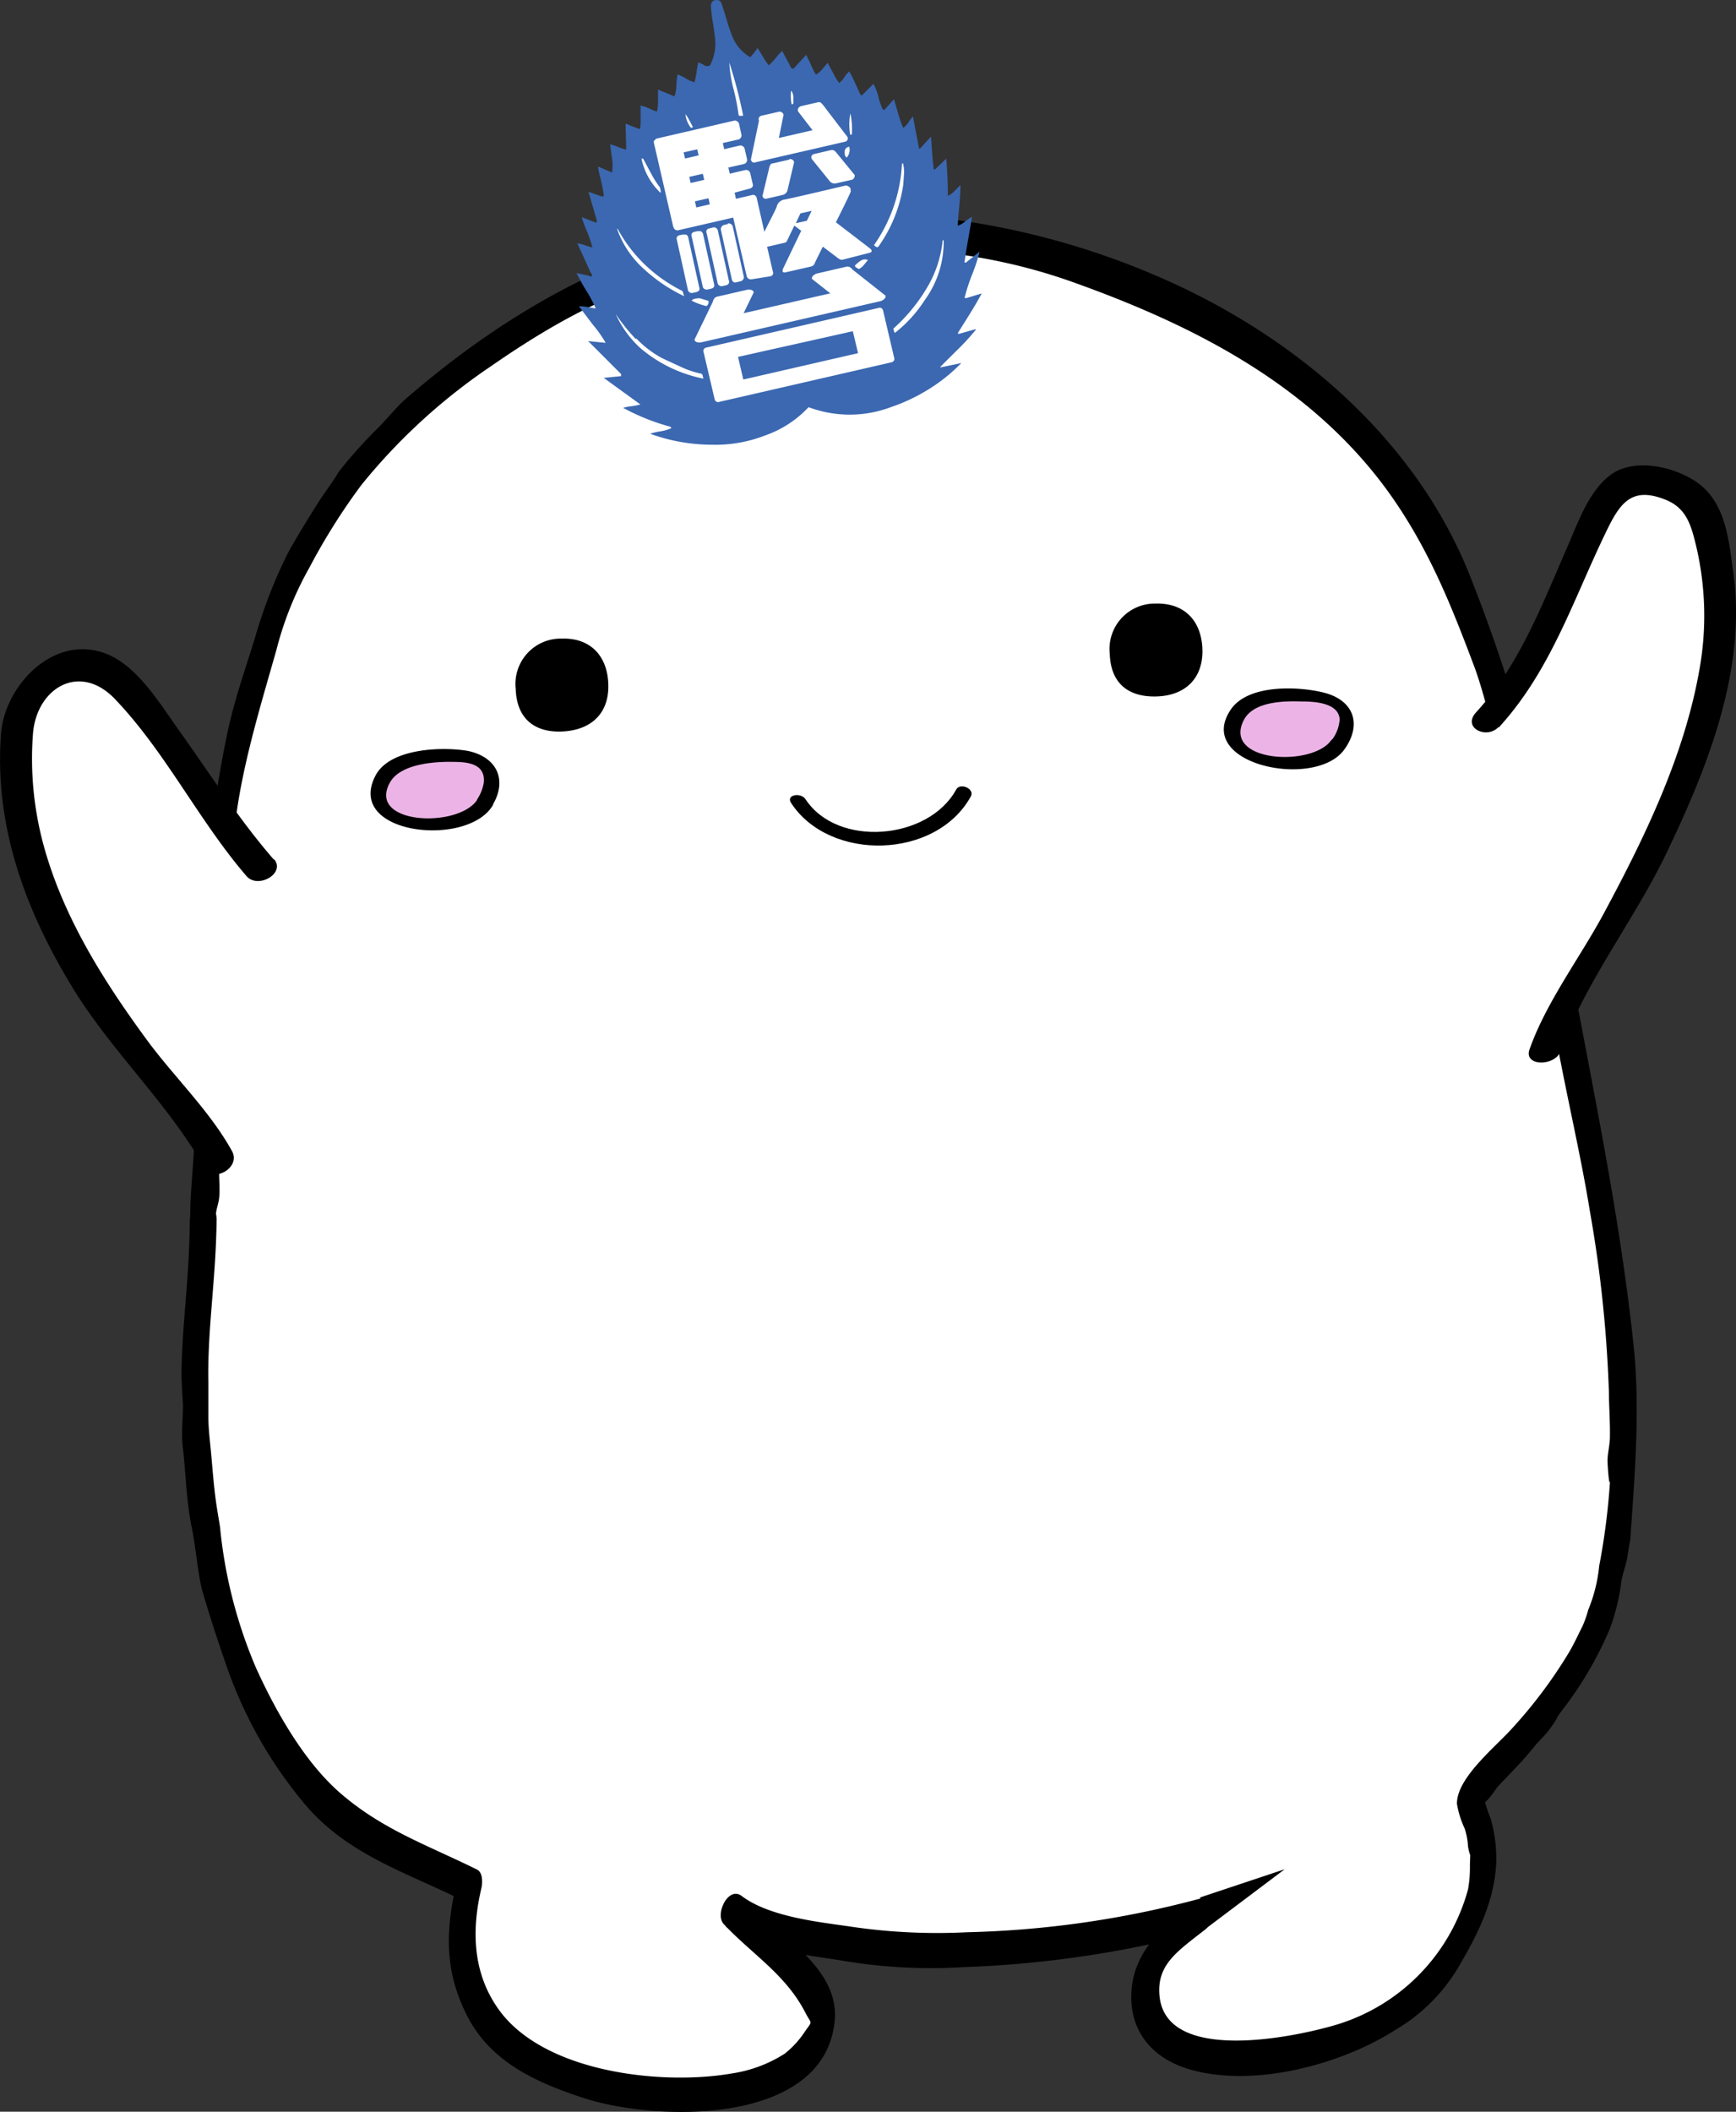 <svg xmlns="http://www.w3.org/2000/svg" viewBox="0 0 158.21 192.36"><rect x="0" y="0" width="158.21" height="192.36" fill="#333333" stroke="none"/><defs><style>.a{fill:#fff;}.b{fill:#ecb4e6;}.c{fill:#3b68b1;}</style></defs><title>フロンタくん 通常08</title><path class="a" d="M20.35,115.94c-2.16,20-2,52.89,24.2,60.47-1,7.88-1.9,16.14,15.42,18.81,14.24,2.2,17.43-6.13,16.63-7.14,0,0-2.81-6.27-8.13-9.15,0,0,7.63,4.29,21.4,3.48,12.51-.72,16.65-1.64,21.13-3.14,0,0-4.16,2.84-4.69,5.68s-.68,8.49,12.13,6.83,15.71-9.13,17.2-11.84c3-5.39-.09-11.52-.09-11.52s5-4.15,10.43-13,4.11-30.95,1.17-44.44l-4.71-24.45c-3.46-20.24-8.6-36-20.26-45.75-17.78-14.84-58-26.65-86.83,5.83C19.16,64.81,21.78,94.5,21,103.16Z" transform="translate(-1.8 -4.83)"/><path d="M19.1,116c-.06,5.62-.72,9.5-.76,14,0,.78.16,3.26.14,2.74,0,1.35-.19,2.7,0,4.08.27,2.44.31,4.85.82,7.29.34,1.62.58,4.54,1,5.83.69,2.36,1.42,4.58,2.27,7a39.85,39.85,0,0,0,7.05,12.28c3.87,4.55,9.16,6.15,14.22,8.66l-.4-1.7c-1,4.3-1.22,8,.9,12.21s6.19,6.08,10.53,7.51c6.74,2.24,22.09,2.57,23-7,.47-4.88-5.31-7.94-8.29-11.12l-1.63,2.56c2.92,2.22,7.51,2.56,10.87,3.13a48.37,48.37,0,0,0,10.75.55,98.34,98.34,0,0,0,21.74-3.21l-.67-2.78c-2.53,2-5.3,4.26-5.69,7.8-.41,3.82,1.73,6.44,5.2,7.48,5.83,1.75,13.9-.42,18.79-3.56a16.23,16.23,0,0,0,6.06-6.23c1.75-3,3-5.8,3.16-9a13.14,13.14,0,0,0-.52-4.06,14.5,14.5,0,0,1-.67-2.09c.1,1-.47,1.16.4.42a13.07,13.07,0,0,0,.88-1.16c1.14-1.23,2.27-2.32,3.3-3.61.5-.62,1.1-1.14,1.56-1.79.93-1.31.26-.52,1-1.54a33.13,33.13,0,0,0,4.43-7.56,20.34,20.34,0,0,0,.69-2.34,18.33,18.33,0,0,0,.33-1.91c.14-.8.45-1.53.57-2.35.05-.38.13-.78.19-1.17.07-.55,0,.48.08-.63.38-5.55.9-11.63.26-17.52-1.31-12.15-3.74-23.31-6-35.68-.28-1.6-.56-3-.91-4.5-.1-.47-.66-2.87-.37-1.19-.14-.81,0-1.76-.19-2.63-.52-3-.85-5.19-1.79-8.79a150.71,150.71,0,0,0-5.58-17c-4.71-12-15-21.11-26.57-26.54-11.27-5.29-24.69-7.85-37.11-6-13,2-23.84,8-33.53,16.43-.57.5-1.83,2-2.39,2.53a43.23,43.23,0,0,0-3.34,3.7c-.55.72-.11.19-.9,1.34-.48.69-1,1.42-1.43,2.13-.9,1.42-1.65,2.66-2.46,4.1a44.84,44.84,0,0,0-3,7.64c-.84,2.79-1.76,5.24-2.51,8.57a104.17,104.17,0,0,0-2.22,18.65c-.3,5.81-.82,11.88-.82,17.41,0,3.17-.5,6.32-.39,9.15.08,2.07,2.4.55,2.34-1,0-.94-.08.71,0-.21.05-.44.23-.89.28-1.35.08-.76,0-1.55,0-2.32.06-1.34.12-3.25.16-4.15a36.11,36.11,0,0,1,.26-4.14c.19-1.7,0-2.74.12-4.39.32-5.48.48-11.81.75-17C23.35,76.13,25.48,69.38,27,64a30.46,30.46,0,0,1,3-7.47A57,57,0,0,1,34.74,49,53.94,53.94,0,0,1,46.53,38.2c5.23-3.63,10.61-6.7,16.77-8.33,11.87-3.15,24.61-3.51,36.28.66,11.21,4,22.15,9.57,29.2,19.75,3.36,4.87,5.31,9.78,7.36,15.22.82,2.19,1.54,5.26,2.4,8.45.39,1.43.67,2.7.93,4.09.45,2.31.51,1.95.82,3.94.56,3.69.84,4.34,1.5,7.54s1.1,6,1.67,9c1,5.67,2.39,11.4,3.23,16.62a116.51,116.51,0,0,1,1.74,16.56c0,1.18.11,2.53.09,4,0,.72-.2,1.43-.22,2.14,0,.48.17,2.82.24,1.73a62,62,0,0,1-1,7.91,14,14,0,0,1-1,4A9.31,9.31,0,0,1,146,153c-.37.73-.73,1.52-1.14,2.23a43.18,43.18,0,0,1-5.22,7c-1.5,1.7-5.1,4.53-5.06,6.92a8.61,8.61,0,0,0,.71,2.26,6.6,6.6,0,0,1,.3,1.64c.24,1.26.21.15.17,1.68a11.18,11.18,0,0,1-.17,2.2,17.74,17.74,0,0,1-11.89,12.3c-3.85,1.17-15.82,3.68-16.24-2.74-.19-2.73,1.64-3.91,4.14-5.87,1-.76,1-3.25-.67-2.78a89.78,89.78,0,0,1-21,3,53.76,53.76,0,0,1-10.45-.49c-2.5-.39-7.44-.81-10.08-2.81-1.23-.94-2.48,1.66-1.64,2.56,2.56,2.73,5.65,4.58,7.44,8.07.6,1.17.68.63-.12,1.83a8.5,8.5,0,0,1-1.78,1.91,12.32,12.32,0,0,1-4.79,1.79c-6.38,1.11-17-.07-21.17-5.7-2.62-3.55-2.5-7.66-1.67-11.17.11-.47.15-1.43-.4-1.7-4.39-2.18-8.51-3.58-12.36-6.88-3.34-2.85-6-7.56-7.79-11.52a43.09,43.09,0,0,1-3.25-12.62c0-.21-.26-1.53-.42-2.74s-.27-2.54-.38-3.82-.26-2.34-.28-3.48c0-1.88,0-2.09,0-3.29-.1-4.86.7-9.46.75-14.9C21.49,113.75,19.12,114.24,19.1,116Z" transform="translate(-1.8 -4.83)"/><polygon points="109.37 172.84 117.08 170.27 109.69 175.83 109.37 172.84"/><path class="a" d="M137.35,70.46c7.41-7.59,9.4-22.48,13.64-22,6.76.73,6.42,3.91,7.29,8.52,2.91,15.45-14.55,39.79-15.69,43.55" transform="translate(-1.8 -4.83)"/><path d="M138.37,71.12c4.85-5.29,6.85-11.84,9.95-18.15,1.19-2.41,2.29-3.85,5.34-2.59,1.86.77,2.27,2.36,2.7,4.11a27.7,27.7,0,0,1,.3,11.43c-1.39,7.83-5,15.25-8.74,22.19-2.16,4-5.2,8-6.72,12.29-.58,1.61,2.32,1.55,2.79.23,2.22-6.25,6.75-12,9.64-18,3.77-7.85,7.38-16.8,6.13-25.67-.41-2.92-.67-6.32-3.28-8.17-1.92-1.37-5.27-2.17-7.43-1-2.31,1.3-3.4,4.57-4.4,6.84-2.32,5.3-4.36,10.76-8.33,15.09-1.3,1.43,1,2.48,2.05,1.33Z" transform="translate(-1.8 -4.83)"/><path class="a" d="M25.54,84c-6.35-7-12.37-19.77-16.47-18.6C2.53,67.21,3.41,70.28,3.33,75c-.26,15.71,16.61,32,18.37,35.53" transform="translate(-1.8 -4.83)"/><path d="M26.79,83.17c-3.23-3.71-5.85-7.85-8.7-11.84-1.66-2.32-3.73-5.79-6.54-6.92-4.8-1.94-9.34,2.86-9.66,7.28-.62,8.35,2.2,16,6.46,23,3.53,5.84,8.79,10.66,12.1,16.55.78,1.39,3.34-.06,2.49-1.56-2-3.63-5.27-6.75-7.73-10.09-4-5.44-7.74-11.36-9.5-18a30,30,0,0,1-.91-9.86c.29-4.2,4.23-6.61,7.47-3.23,4.62,4.83,7.64,11.08,12,16.14,1.05,1.2,3.61-.27,2.49-1.57Z" transform="translate(-1.8 -4.83)"/><path d="M102.94,64.4c.08,2.61,1.63,3.95,4.27,3.87s4.25-1.68,4.17-4.29-1.64-4.25-4.29-4.17A4.13,4.13,0,0,0,102.94,64.4Z" transform="translate(-1.8 -4.83)"/><path d="M48.8,67.59c.08,2.61,1.63,4,4.27,3.87s4.25-1.68,4.17-4.29S55.59,62.92,53,63A4.13,4.13,0,0,0,48.8,67.59Z" transform="translate(-1.8 -4.83)"/><path d="M88.93,76.77c-2.53,4.59-10.81,5.3-13.72.86-.42-.64-1.82-.42-1.31.35,3.52,5.37,13.22,5.14,16.38-.61.38-.69-1-1.3-1.35-.6Z" transform="translate(-1.8 -4.83)"/><path class="b" d="M46,77.92s1.84-2.91-.55-3.85-7.54-.14-8.58,1.41-1,4.07,3.41,4.43S46,77.92,46,77.92Z" transform="translate(-1.8 -4.83)"/><path d="M46.66,78.22c1.44-2.36.4-4.47-2.28-5C42,72.83,37.26,73,36,75.52c-2.73,5.33,8.34,6.55,10.69,2.7.34-.57-1-1.2-1.36-.6-1.64,2.69-10.12,2.36-8-1.5.94-1.7,4-1.92,5.72-1.89,1.3,0,3,.13,2.84,1.88a3.85,3.85,0,0,1-.59,1.51C45,78.19,46.29,78.82,46.66,78.22Z" transform="translate(-1.8 -4.83)"/><path class="b" d="M123.71,72.69s2.06-2.76-.25-3.88-7.51-.72-8.66.74-1.26,4,3.06,4.68S123.71,72.69,123.71,72.69Z" transform="translate(-1.8 -4.83)"/><path d="M124.31,73.11c1.65-2.29.88-4.5-1.87-5.19-2.35-.59-6.9-.77-8.47,1.54-3.39,5,7.69,7.32,10.34,3.65.44-.62-.83-1.35-1.2-.84-1.75,2.43-9.81,2-8-1.76.84-1.8,3.68-1.84,5.38-1.78,1.14,0,3.31.13,3.4,1.63a3.48,3.48,0,0,1-.74,1.91C122.67,72.89,123.93,73.62,124.31,73.11Z" transform="translate(-1.8 -4.83)"/><path class="c" d="M67.54,5.11c-.09-.24-.31-.33-.65-.25a.51.51,0,0,0-.3.47,11.69,11.69,0,0,0,.15,1.39c.12.75.18,1.21.2,1.4a4.3,4.3,0,0,1-.43,2.66.48.48,0,0,1-.52,0,3.26,3.26,0,0,0-.55-.27,8.34,8.34,0,0,0-.16.9,6.36,6.36,0,0,1-.19.91,2.56,2.56,0,0,1-.76-.33,4,4,0,0,0-.78-.38,7.32,7.32,0,0,0-.11,1,3.39,3.39,0,0,1-.17,1l-1.5-.62c0,.07,0,.42,0,1a4.73,4.73,0,0,1-.09,1,4.88,4.88,0,0,1-.74-.29,3,3,0,0,0-.76-.25c0,.14,0,.49,0,1.07a5.57,5.57,0,0,1-.05,1.07c-.17-.05-.39-.13-.67-.24l-.65-.26.06,2.36a3,3,0,0,1-.74-.23,3.5,3.5,0,0,0-.73-.24l.18,1.3a4.3,4.3,0,0,1,0,1.27L56.31,20c0,.27.13.71.27,1.31a13.06,13.06,0,0,1,.25,1.3l-.08.15-1.32-.46.78,2.67-.08.15-1.32-.51A12.8,12.8,0,0,0,55.33,26a10,10,0,0,1,.46,1.37,5.31,5.31,0,0,1-.68-.2,3.43,3.43,0,0,0-.7-.18l1.14,2.49a.58.58,0,0,0,.14.25.21.21,0,0,1,0,.27l-1.35-.3a18.34,18.34,0,0,0,.9,1.62,11.4,11.4,0,0,1,.85,1.61l-.77-.13a3.18,3.18,0,0,0-.76-.07l1.25,1.65A11.82,11.82,0,0,1,57,36.06L55.4,35.9l3,3,0,.19-1.58.16,3.34,2.42a5.58,5.58,0,0,1-.79.16,4.86,4.86,0,0,0-.78.15,19.87,19.87,0,0,0,4.33,1.73l.06.12a3.58,3.58,0,0,1-.93.28,5.87,5.87,0,0,0-1,.23,16.51,16.51,0,0,0,5.61,1,12.45,12.45,0,0,0,4.83-.83,9.87,9.87,0,0,0,4-2.59,10.66,10.66,0,0,0,7.49,0,16.51,16.51,0,0,0,3.53-1.68,15.38,15.38,0,0,0,2.9-2.34l-1.81.38-.13,0c.07-.08.62-.63,1.64-1.64a20.36,20.36,0,0,0,1.6-1.75l0-.08-1.47.42a.15.15,0,0,1-.12,0,.12.12,0,0,1,0-.11l1.08-1.72c.42-.68.78-1.3,1.07-1.84L89.81,32l-.1-.06a17.45,17.45,0,0,1,.7-2.14,16.82,16.82,0,0,0,.67-2.05l-1.26,1H89.7c.07-.56.18-1.27.33-2.09l.36-2.08a3.47,3.47,0,0,0-.65.44,2,2,0,0,1-.65.37c0-.35.06-1,.14-1.86s.1-1.42.1-1.85l-.55.56a1.89,1.89,0,0,1-.6.43c0-.49,0-1.62-.14-3.39l-1.05,1-.09-.05c-.06-.41-.11-.9-.15-1.48l-.1-1.48-1,1.09-.09,0L85,15.44a3.35,3.35,0,0,0-.42.56,1.79,1.79,0,0,1-.47.48,11.46,11.46,0,0,1-.45-1.29l-.39-1.33-.88,1-.15-.08a6.37,6.37,0,0,1-.4-1.18,4.79,4.79,0,0,0-.44-1.13l-1.06,1.06-.14-.1c-.44-1-.77-1.7-1-2.09a2.29,2.29,0,0,0-.46.54,1.83,1.83,0,0,1-.47.51,6.42,6.42,0,0,1-.54-.9l-.5-.94-.5.59a2,2,0,0,1-.57.49,7.44,7.44,0,0,1-.46-.91c-.19-.43-.34-.72-.43-.89L74.1,11.1,73.87,11c0-.09-.3-.61-.79-1.54a7.14,7.14,0,0,0-.59.66,6,6,0,0,1-.63.66,6.67,6.67,0,0,1-.52-.77l-.5-.81a6,6,0,0,1-.67.84,3.89,3.89,0,0,1-1.72-2.13c-.13-.32-.28-.78-.46-1.39s-.34-1.12-.45-1.39Z" transform="translate(-1.8 -4.83)"/><path class="a" d="M68.27,10.54a11.33,11.33,0,0,0,.37,2.36,19.58,19.58,0,0,1,.47,2.39c0,.1.19.12.42.07a44.16,44.16,0,0,0-1.26-4.82Z" transform="translate(-1.8 -4.83)"/><path class="a" d="M64.93,16.37l-.31-.59a3.53,3.53,0,0,0-.35-.55,2.34,2.34,0,0,0,.49,1.23l.1,0a.07.07,0,0,0,.07-.05Z" transform="translate(-1.8 -4.83)"/><path class="a" d="M74.1,14.26l0-.62a1,1,0,0,0-.2-.56,3.92,3.92,0,0,0,.05,1.27l.17-.09Z" transform="translate(-1.8 -4.83)"/><path class="a" d="M60.34,19.28l-.08,0A6,6,0,0,0,62,22.4a.57.57,0,0,0,0-.25l-.06-.25a9.66,9.66,0,0,1-.81-1.28l-.72-1.34Z" transform="translate(-1.8 -4.83)"/><path class="a" d="M79.3,17.09l.13,0a6.85,6.85,0,0,0-.13-1.93,5.15,5.15,0,0,0,0,2Z" transform="translate(-1.8 -4.83)"/><path class="a" d="M79.19,18.2a.45.45,0,0,0-.41.42c0,.27,0,.45.19.56a1.07,1.07,0,0,0,.22-1Z" transform="translate(-1.8 -4.83)"/><path class="a" d="M58.12,25.69l-.08,0a8.79,8.79,0,0,0,2.46,3.66,14.6,14.6,0,0,0,3.65,2.46L64,31.34A13.87,13.87,0,0,1,60.64,29a13.24,13.24,0,0,1-2.52-3.27Z" transform="translate(-1.8 -4.83)"/><path class="a" d="M84.09,19.73H84a14.12,14.12,0,0,1-2.55,7.43l.17.15a.22.22,0,0,0,.22,0,12.87,12.87,0,0,0,2.28-5.67l.07-1a3.33,3.33,0,0,0-.11-1Z" transform="translate(-1.8 -4.83)"/><path class="a" d="M59.74,35.71a17.09,17.09,0,0,1-1.83-2.28l0,0a9.47,9.47,0,0,0,2.24,3.1,12.68,12.68,0,0,0,5.75,2.79l-.06-.25a.22.22,0,0,0-.13-.2,8.45,8.45,0,0,1-1.79-.59l-1.75-.81a9.33,9.33,0,0,1-2.38-1.81Z" transform="translate(-1.8 -4.83)"/><path class="a" d="M87.79,26.72l-.08,0a10.37,10.37,0,0,1-1.49,4.42,15.67,15.67,0,0,1-3,3.62,1,1,0,0,0,.13.4,12.09,12.09,0,0,0,2.73-3,9,9,0,0,0,1.72-5.47Z" transform="translate(-1.8 -4.83)"/><path class="a" d="M66.37,32.24,65.58,32c-.39,0-.64.07-.75.21a5.27,5.27,0,0,0,1.35.5.42.42,0,0,0,.19-.42Z" transform="translate(-1.8 -4.83)"/><path class="a" d="M80.88,28.51a.69.69,0,0,0-.66.08,3.37,3.37,0,0,0-.51.43.26.26,0,0,0,.14.19l.22.13A1.4,1.4,0,0,0,80.5,29l.38-.46Z" transform="translate(-1.8 -4.83)"/><path class="a" d="M79.23,29.14a.67.67,0,0,0-.37,0l-2.55.59a.81.81,0,0,0-.4.21.3.3,0,0,0-.11.3l1.67,1.31-7.9,1.81.92-1.9a.29.29,0,0,0-.23-.22.72.72,0,0,0-.44,0l-2.56.59a.64.64,0,0,0-.33.14.92.92,0,0,0-.17.36l-1.67,3.44a.31.31,0,0,0,.23.23.81.81,0,0,0,.44,0L82,32.27a.77.77,0,0,0,.39-.21.3.3,0,0,0,.11-.3l-3-2.37a.84.84,0,0,0-.3-.25Z" transform="translate(-1.8 -4.83)"/><path class="a" d="M73.73,19.37l-1.57.36c-.12,0-.22.18-.27.44l-.6,2.5a.34.34,0,0,0,.16.24.38.38,0,0,0,.28,0l1.39-.32a.6.6,0,0,0,.46-.48l.59-2.5a.32.32,0,0,0-.16-.23.34.34,0,0,0-.28-.05Z" transform="translate(-1.8 -4.83)"/><path class="a" d="M77.54,18.5,76,18.86a.34.34,0,0,0-.23.16.35.35,0,0,0,0,.28l1.62,2a.58.58,0,0,0,.62.23l1.39-.32a.3.3,0,0,0,.23-.16.36.36,0,0,0,.06-.28l-1.64-2c-.16-.21-.31-.3-.44-.27Z" transform="translate(-1.8 -4.83)"/><path class="a" d="M74.54,14.71a.35.35,0,0,0,0,.28l1.31,1.7-3.07.71.43-2.11a.34.34,0,0,0-.16-.23.39.39,0,0,0-.28-.05l-1.57.36a.36.36,0,0,0-.23.17.34.34,0,0,0,0,.28l-.74,3.55a.4.4,0,0,0,.16.24.35.35,0,0,0,.28,0l8.13-1.87a.3.3,0,0,0,.23-.16.34.34,0,0,0,0-.28l-1.92-2.51a4.83,4.83,0,0,0-.46-.57.32.32,0,0,0-.28-.08l-1.57.36a.39.39,0,0,0-.23.17Z" transform="translate(-1.8 -4.83)"/><path class="a" d="M68.13,25.24l-.34.08a.4.4,0,0,0-.29.45l1,4.53a.37.37,0,0,0,.17.23.35.35,0,0,0,.28,0l.35-.08a.36.36,0,0,0,.23-.17.3.3,0,0,0,.05-.28l-1-4.53a.31.31,0,0,0-.17-.23.34.34,0,0,0-.28-.05Z" transform="translate(-1.8 -4.83)"/><path class="a" d="M66.79,25.55l-.36.09a.32.32,0,0,0-.23.16.33.33,0,0,0,0,.27l1,4.54a.3.3,0,0,0,.16.23.34.34,0,0,0,.28.05l.35-.08a.34.34,0,0,0,.23-.17.32.32,0,0,0,0-.27l-1-4.54a.36.36,0,0,0-.43-.28Z" transform="translate(-1.8 -4.83)"/><path class="a" d="M64.08,26.18l-.36.08a.34.34,0,0,0-.23.16.38.38,0,0,0,0,.28l1,4.53a.3.3,0,0,0,.16.23.35.35,0,0,0,.28.05l.36-.08a.42.42,0,0,0,.23-.16.35.35,0,0,0,0-.28l-1-4.54a.34.34,0,0,0-.16-.23.35.35,0,0,0-.28,0Z" transform="translate(-1.8 -4.83)"/><path class="a" d="M79.31,22.22c.07-.24-.07-.4-.4-.5-3.57.84-5.47,1.28-5.69,1.3a.86.86,0,0,0-.62.57c0,.14-.43.92-1.14,2.36l-.7-3.1a.4.4,0,0,0-.18-.24.45.45,0,0,0-.3,0l-1.41.33-.12-.56L70.16,22a.44.44,0,0,0,.23-.17.39.39,0,0,0,0-.28l-.22-.95a.36.36,0,0,0-.17-.23.39.39,0,0,0-.28-.05l-1.41.33-.13-.56,1.42-.32a.39.39,0,0,0,.23-.17.39.39,0,0,0,.05-.28l-.22-.95a.32.32,0,0,0-.17-.22.36.36,0,0,0-.28-.06l-1.41.33-.13-.56,1.41-.32a.36.36,0,0,0,.23-.16.36.36,0,0,0,.06-.28l-.22-1a.34.34,0,0,0-.17-.22.36.36,0,0,0-.28-.06l-7,1.62a.33.33,0,0,0-.23.17c-.08,0-.1.13-.07.26l1.75,7.6.06.13a.35.35,0,0,0,.41.2l5-1.15,1.23,5.34a.39.39,0,0,0,.45.28L72,30a.31.31,0,0,0,.23-.17.34.34,0,0,0,0-.28l-.52-2.24,1.6-.37a.31.31,0,0,0,.19-.12h0l.69-1.44.63.47-1.64,3.42c-.13.31-.05.43.25.36l2.31-.53a.49.49,0,0,0,.34-.37c.2-.4.43-.88.71-1.43l1.32,1c.19.15.34.22.46.19L81,27.87c.3-.07.32-.22.06-.43l-3.08-2.36c.89-1.78,1.35-2.73,1.37-2.86ZM64.1,18.71l1.24-.28.13.55-1.24.29-.13-.56Zm1.75,1.95.13.55-1.24.29-.12-.56,1.23-.28Zm-.59,3.07-.13-.56,1.24-.28.12.55-1.23.29Zm9.51.53,1-.22-.44.9-1,.22.42-.9Z" transform="translate(-1.8 -4.83)"/><path class="a" d="M65.43,25.87l-.35.08a.36.36,0,0,0-.24.16.34.34,0,0,0,0,.28l1,4.53a.3.3,0,0,0,.16.23.37.37,0,0,0,.29.05l.35-.08a.42.42,0,0,0,.23-.16.39.39,0,0,0,0-.28l-1-4.54a.44.44,0,0,0-.17-.23.35.35,0,0,0-.28,0Z" transform="translate(-1.8 -4.83)"/><path class="a" d="M83.05,37.83a.39.39,0,0,0,.23-.17.35.35,0,0,0,0-.28l-1-4.26a.36.36,0,0,0-.17-.23.34.34,0,0,0-.28,0l-15.66,3.6a.35.35,0,0,0-.24.17.34.34,0,0,0,0,.28l1,4.26a.39.39,0,0,0,.17.23.39.39,0,0,0,.28,0l15.67-3.6ZM79.52,35,80,37l-10.46,2.4-.48-2.06L79.52,35Z" transform="translate(-1.8 -4.83)"/></svg>